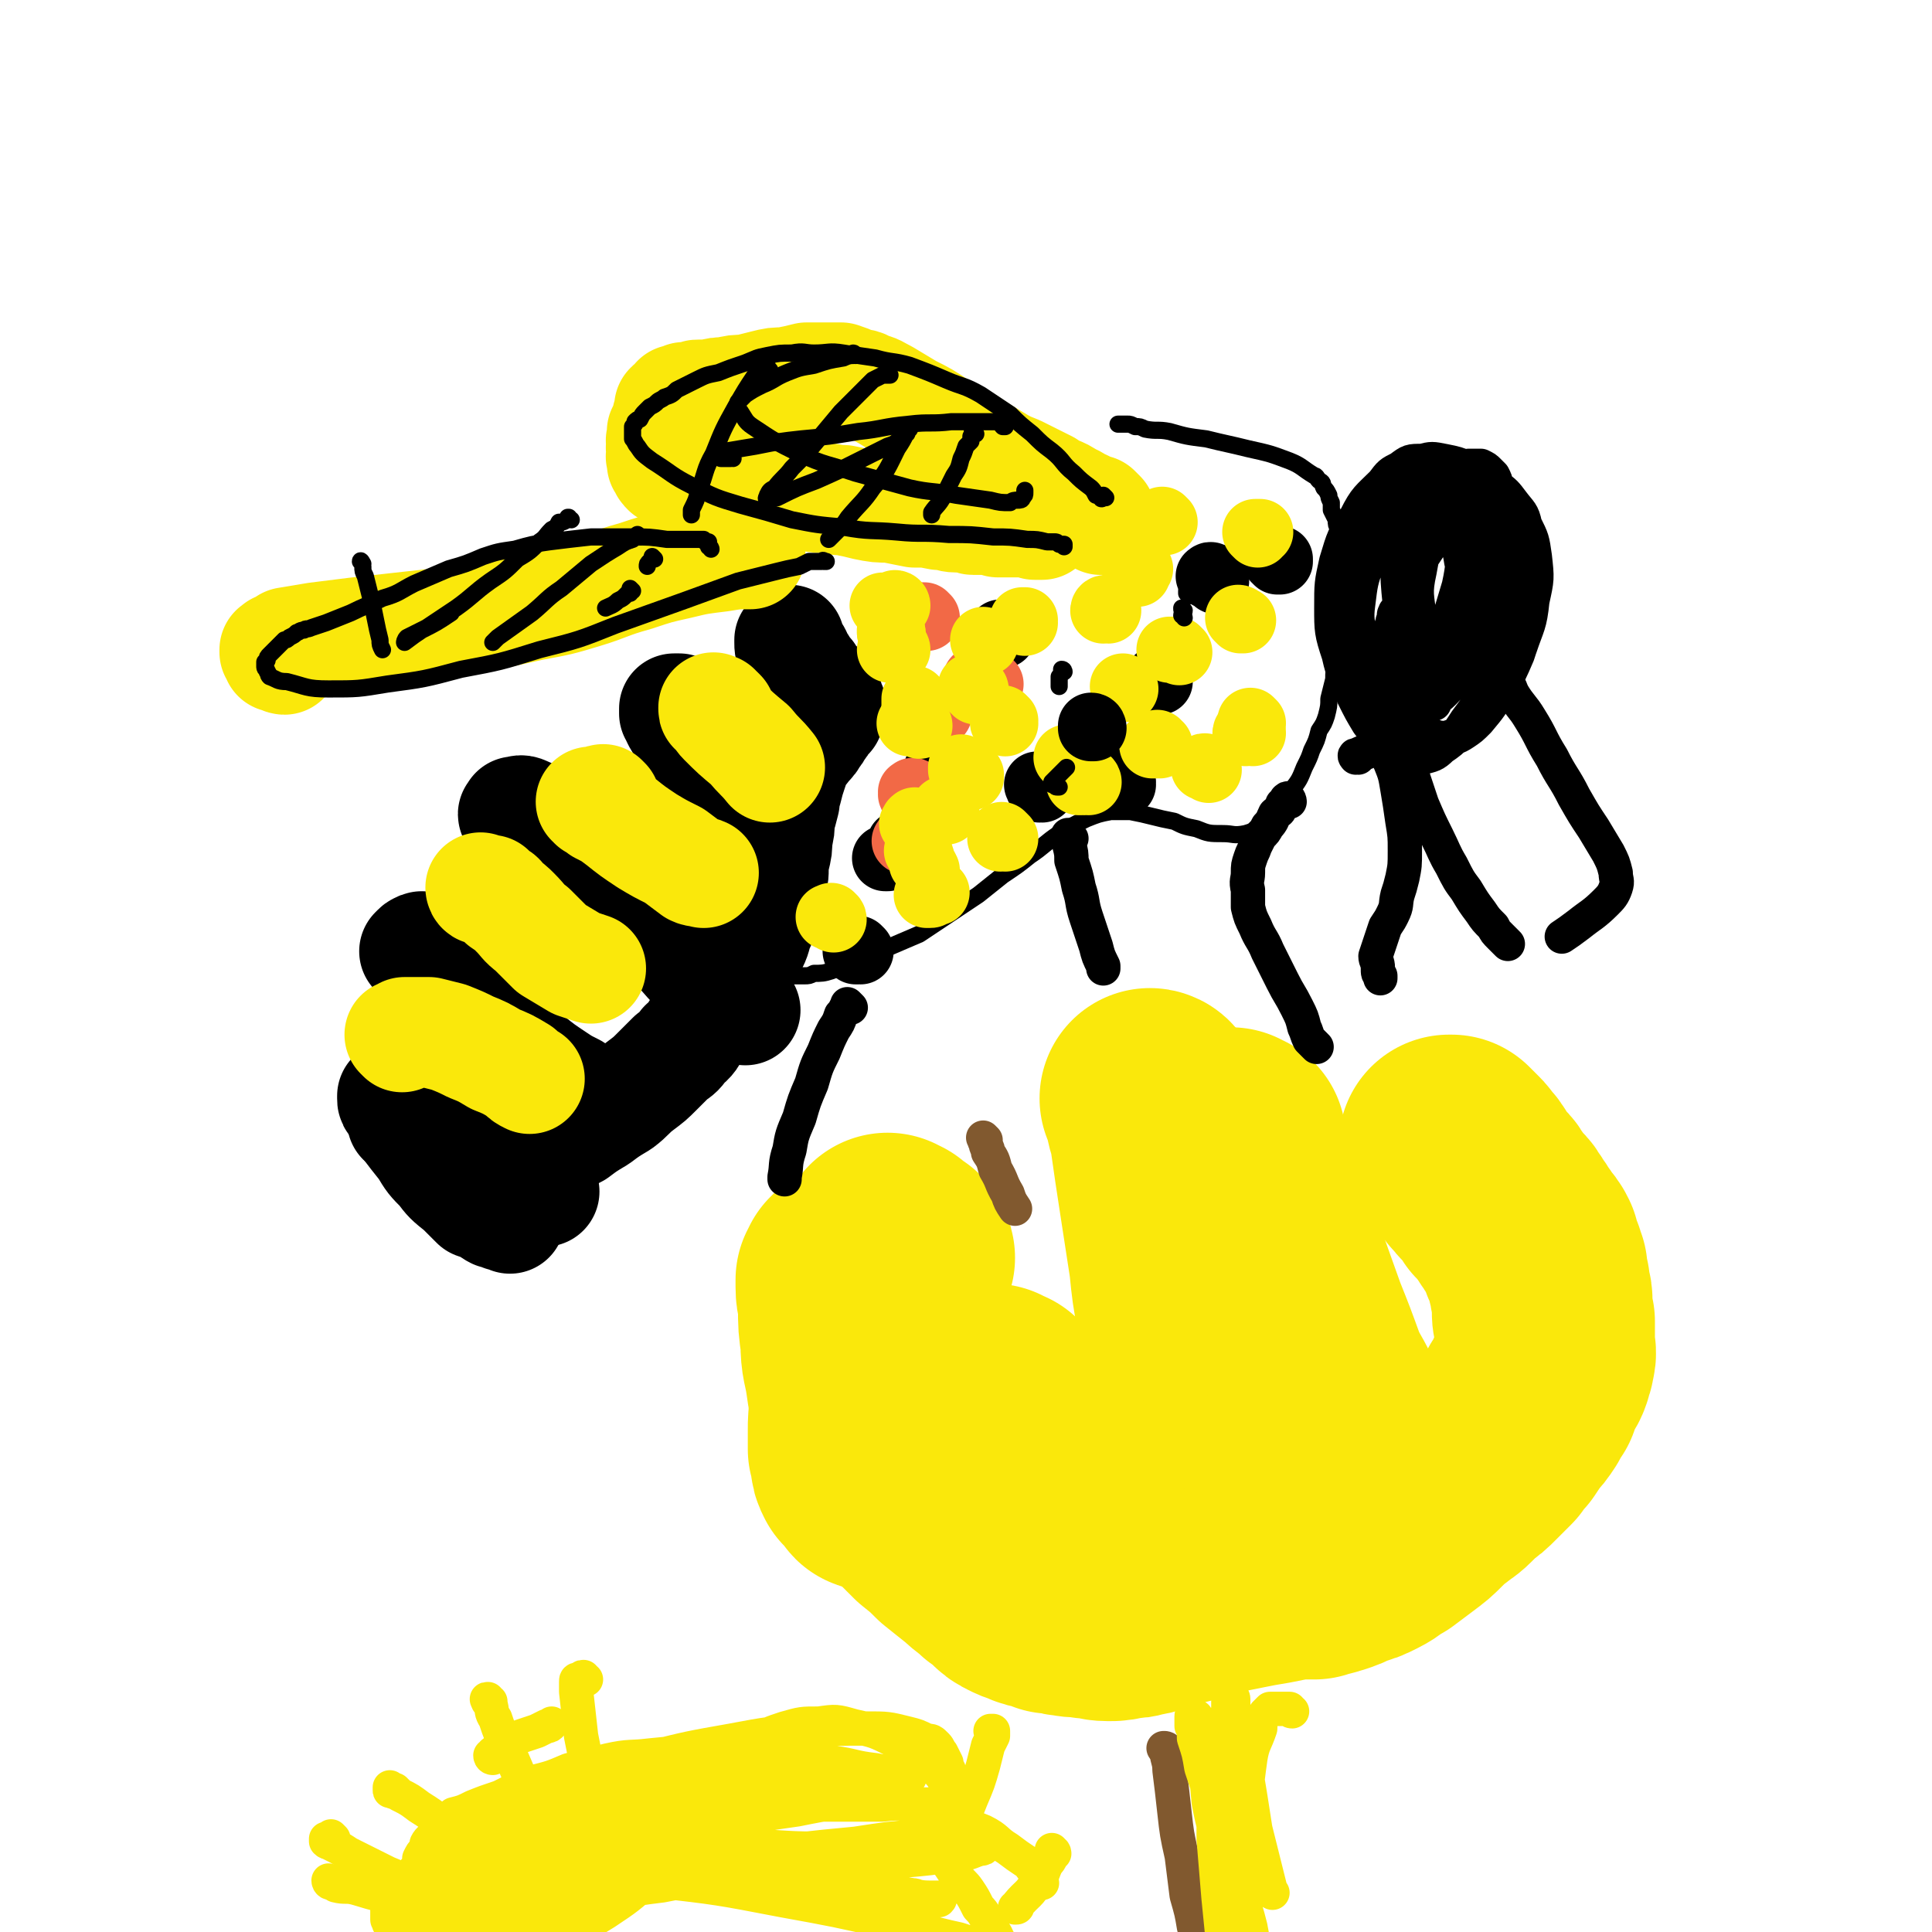 <svg viewBox='0 0 788 788' version='1.1' xmlns='http://www.w3.org/2000/svg' xmlns:xlink='http://www.w3.org/1999/xlink'><g fill='none' stroke='#FAE80B' stroke-width='90' stroke-linecap='round' stroke-linejoin='round'><path d='M369,513c0,-1 -1,-1 -1,-1 0,-1 0,-1 0,-1 -1,0 -1,0 -2,0 0,-1 0,-1 0,-1 -1,-1 -1,0 -1,-1 -1,0 -1,0 -1,-1 0,0 -1,1 -1,0 -1,0 -1,-1 -1,-1 0,0 0,1 0,2 0,1 -1,1 -1,2 -1,4 -1,4 -1,7 -2,7 -2,7 -3,13 -1,7 -1,7 -2,15 -1,8 -1,8 -3,15 -1,7 -1,7 -1,13 -1,5 -1,5 -1,10 0,4 0,4 0,7 1,2 1,2 1,4 0,2 0,2 1,4 1,1 1,1 2,2 1,1 1,1 2,2 0,1 0,1 1,1 '/><path d='M348,520c0,0 -1,-1 -1,-1 0,0 1,0 1,1 -1,0 -1,0 -2,0 0,1 0,1 -1,2 0,1 0,1 0,3 0,4 1,4 1,8 0,7 0,7 1,14 0,8 1,8 2,15 1,7 1,7 3,14 1,5 1,5 2,10 1,3 1,3 2,6 0,1 0,1 1,3 1,1 1,1 2,2 1,2 1,2 2,3 1,1 1,1 2,3 1,1 1,1 3,3 3,3 3,3 6,6 4,4 4,4 8,8 5,4 5,4 9,8 5,4 5,4 10,8 3,3 4,3 7,6 3,2 3,2 5,4 2,2 2,2 4,3 2,1 2,1 5,2 2,1 2,1 4,1 3,1 3,1 5,2 4,0 4,1 7,1 4,1 4,0 8,1 4,0 4,1 8,1 3,0 3,0 6,-1 4,0 4,0 7,-1 3,0 3,-1 6,-2 4,-1 4,-1 8,-2 4,-1 4,-1 8,-2 5,-2 5,-2 10,-3 5,-1 5,-1 10,-2 5,-1 5,-1 11,-2 5,-1 5,-1 10,-2 4,0 4,0 8,0 3,-1 4,-1 7,-2 3,-1 3,-1 7,-3 4,-1 4,-1 8,-3 4,-2 4,-3 8,-5 4,-3 4,-3 8,-6 4,-3 4,-3 7,-6 3,-3 3,-3 7,-6 2,-2 2,-1 5,-4 2,-2 2,-2 4,-4 3,-2 3,-2 6,-5 3,-3 3,-3 6,-6 2,-3 2,-3 4,-5 2,-3 2,-3 4,-6 2,-2 2,-2 4,-5 1,-3 1,-3 3,-5 1,-3 1,-3 2,-5 1,-3 2,-3 3,-6 0,-2 1,-2 1,-4 1,-3 0,-3 0,-5 0,-3 0,-3 0,-5 0,-3 0,-3 0,-5 -1,-2 -1,-2 -1,-5 0,-2 0,-2 0,-4 0,-2 -1,-2 -1,-5 0,-2 0,-2 -1,-4 0,-1 0,-1 0,-3 -1,-1 -1,-1 -1,-3 -1,-1 -1,-1 -2,-3 0,-2 0,-2 0,-3 -1,-2 -1,-2 -3,-4 -1,-2 -1,-2 -2,-3 -1,-2 -1,-2 -2,-3 -1,-2 -1,-2 -2,-3 -1,-2 -1,-2 -2,-3 -2,-2 -2,-2 -3,-3 -1,-2 -1,-2 -2,-3 -1,-2 -1,-2 -2,-3 -1,-1 -2,-1 -3,-3 -1,-1 -1,-1 -2,-2 -1,-2 0,-2 -1,-3 -1,-2 -2,-1 -3,-3 0,-1 0,-1 -1,-2 -1,-1 -1,-1 -2,-2 -1,-1 -1,-1 -2,-2 -1,0 -1,0 -1,0 '/><path d='M470,449c0,0 -1,-1 -1,-1 0,0 1,0 1,1 1,1 0,1 1,2 0,6 1,6 2,11 2,14 2,14 4,27 2,13 2,13 4,26 1,10 1,10 3,21 1,8 1,8 3,17 1,6 1,6 3,12 1,3 0,3 1,7 1,2 1,2 2,3 1,2 0,2 1,3 1,1 1,1 3,2 0,1 0,1 1,1 '/><path d='M474,454c0,0 -1,-1 -1,-1 0,0 0,0 1,1 0,0 0,0 0,0 0,0 0,0 0,0 1,1 1,1 2,3 3,7 3,7 5,14 6,16 6,16 12,32 7,16 7,16 14,32 6,15 6,15 13,29 3,9 3,9 7,18 3,5 3,5 5,10 1,1 1,1 2,2 1,1 0,2 1,2 0,0 1,0 1,-1 1,-1 1,-2 2,-4 0,-1 0,-1 0,-1 '/><path d='M503,465c0,0 -1,-1 -1,-1 0,0 1,1 2,1 0,2 0,2 1,4 2,7 2,7 4,14 5,14 5,14 10,28 5,14 5,14 10,28 4,10 4,10 8,21 3,7 4,7 7,14 1,3 2,3 3,6 '/><path d='M406,570c0,-1 -1,-1 -1,-1 0,-1 0,0 0,0 1,0 1,0 2,1 0,0 0,0 1,0 1,1 1,1 2,2 1,2 1,2 2,3 5,6 5,6 9,11 8,10 8,10 15,21 1,1 1,1 2,2 '/></g>
<g fill='none' stroke='#000000' stroke-width='45' stroke-linecap='round' stroke-linejoin='round'><path d='M161,448c0,0 0,-1 -1,-1 0,0 0,0 0,1 0,0 0,0 0,0 0,1 0,1 1,2 1,1 1,1 2,2 2,4 1,4 3,7 3,4 3,4 7,9 3,5 3,5 7,9 3,4 3,4 8,8 3,3 3,3 6,6 3,1 3,1 5,2 2,1 1,1 3,2 1,0 1,0 3,1 1,0 1,0 3,1 0,0 0,0 0,0 '/><path d='M173,387c-1,0 -1,-1 -1,-1 -1,0 0,1 0,1 0,0 0,0 -1,0 0,0 0,-1 -1,0 0,0 0,0 -1,1 0,0 0,0 1,1 1,1 1,1 2,2 2,3 2,3 5,6 6,6 6,6 12,12 6,6 6,6 13,12 7,6 7,6 14,11 5,4 5,4 11,8 3,2 3,2 7,4 1,1 1,1 2,2 '/><path d='M167,457c-1,0 -1,-1 -1,-1 -1,0 0,0 -1,1 0,0 0,0 0,0 -1,0 -1,-1 -1,0 1,0 1,1 2,2 1,1 1,1 2,2 2,2 2,1 4,3 4,3 4,4 8,7 5,3 5,3 10,6 6,3 6,3 12,5 6,2 6,2 12,3 4,1 4,1 8,1 '/><path d='M211,333c0,0 -1,-1 -1,-1 0,0 0,1 0,1 0,0 0,0 0,0 -1,-1 -1,-1 0,-1 0,-1 0,-1 0,-1 2,0 2,-1 4,0 7,3 8,4 14,8 11,8 11,9 20,18 10,9 9,9 18,19 8,8 8,8 15,16 6,6 7,6 13,12 3,2 3,2 6,5 1,1 1,1 2,2 1,1 1,0 2,1 '/><path d='M278,290c-1,0 -1,-1 -1,-1 -1,0 0,0 0,0 0,0 0,0 -1,0 0,0 0,0 0,0 -1,0 -1,0 -1,0 0,1 0,1 0,2 1,1 1,1 1,2 1,2 1,2 2,3 2,3 2,3 5,6 2,3 2,3 4,6 2,1 2,2 3,3 1,2 1,2 2,3 1,1 1,1 2,2 1,1 1,1 2,2 0,1 0,1 1,2 1,0 1,0 1,1 '/><path d='M203,474c-1,-1 -1,-1 -1,-1 -1,-1 0,0 0,0 0,0 0,0 1,1 0,0 0,1 0,1 1,1 1,1 2,1 1,0 1,0 1,1 1,0 1,1 2,1 2,0 2,-1 3,-1 1,-1 1,-1 2,-2 1,0 2,0 3,-1 2,-1 2,-1 5,-3 3,-2 3,-2 6,-4 4,-3 4,-3 8,-5 4,-3 4,-3 9,-6 4,-3 4,-3 9,-6 4,-3 4,-4 8,-7 4,-3 4,-3 7,-6 3,-3 3,-3 6,-6 3,-2 3,-2 5,-5 3,-2 3,-3 5,-6 3,-3 3,-3 5,-6 3,-4 2,-4 5,-7 2,-3 2,-3 4,-7 3,-3 3,-4 5,-8 2,-3 2,-3 4,-7 2,-4 1,-4 3,-8 1,-4 1,-4 3,-9 1,-4 1,-4 2,-9 1,-4 0,-4 1,-9 1,-4 1,-4 1,-8 1,-4 1,-4 1,-8 1,-3 1,-3 2,-7 0,-3 0,-3 1,-5 1,-4 1,-4 2,-7 1,-3 1,-3 2,-6 2,-3 2,-2 4,-5 2,-2 2,-2 3,-4 1,-1 1,-1 2,-3 1,-1 1,-1 2,-3 1,-1 1,-1 2,-2 0,-1 0,-1 0,-3 1,0 1,0 1,-1 -1,-1 -1,-1 -1,-2 0,-1 0,-2 -1,-2 -1,-2 -1,-2 -2,-3 -1,-1 -1,-1 -2,-2 -1,-1 -1,-1 -2,-2 -1,-2 -1,-2 -2,-3 -1,-1 -1,-1 -2,-3 -1,-1 -1,-1 -2,-2 0,-2 0,-2 -1,-3 0,-1 -1,0 -1,-1 -1,-1 -1,-1 -1,-3 0,0 0,0 0,-1 0,0 0,0 0,0 0,0 0,0 0,0 '/></g>
<g fill='none' stroke='#FAE80B' stroke-width='45' stroke-linecap='round' stroke-linejoin='round'><path d='M164,423c0,0 -1,-1 -1,-1 0,0 1,1 1,1 0,0 0,-1 0,-1 0,0 0,0 1,-1 2,0 2,0 4,0 3,0 3,0 6,0 4,1 4,1 8,2 5,2 5,2 9,4 5,2 5,2 10,5 5,2 5,2 10,5 2,2 2,2 4,3 '/><path d='M197,363c0,0 -1,-1 -1,-1 0,0 0,1 1,1 0,0 0,0 1,0 1,0 1,0 2,0 1,1 1,1 2,2 2,1 2,1 3,3 3,2 3,2 5,4 4,4 3,4 7,7 4,4 4,4 8,8 5,3 5,3 10,6 3,1 3,1 6,2 '/><path d='M247,327c0,0 -1,-1 -1,-1 -1,0 -1,1 -1,1 -1,0 -1,0 -1,0 0,0 0,0 0,0 -1,0 -1,0 -1,0 0,0 0,0 -1,0 0,0 0,0 -1,0 0,0 0,0 1,0 0,1 0,1 0,1 2,1 2,1 3,2 4,2 4,2 8,5 5,4 5,4 11,8 5,3 5,3 11,6 4,3 4,3 8,6 2,1 2,0 4,1 '/><path d='M294,291c0,0 -1,-1 -1,-1 0,0 1,1 1,1 -1,0 -1,-1 -1,-1 -1,0 -1,0 -1,-1 0,0 0,0 -1,0 0,-1 0,0 0,0 0,1 0,0 1,1 2,2 1,2 3,4 5,5 5,5 11,10 4,5 4,4 8,9 '/><path d='M449,212c0,0 -1,-1 -1,-1 0,0 1,0 1,0 0,0 0,0 0,0 0,-1 0,-1 0,-1 0,0 0,0 0,0 -1,-1 -1,-1 -1,-1 -1,-1 -1,-1 -1,-1 -1,0 -1,0 -2,0 -1,-1 -1,-1 -3,-2 -3,-1 -3,-2 -6,-3 -4,-3 -5,-2 -9,-5 -6,-3 -6,-3 -12,-6 -5,-2 -5,-2 -10,-5 -5,-3 -5,-3 -11,-7 -5,-3 -5,-3 -11,-6 -6,-4 -6,-4 -12,-7 -5,-3 -5,-3 -10,-6 -4,-2 -3,-2 -7,-3 -3,-2 -3,-1 -6,-2 -2,-1 -2,-1 -5,-2 -3,0 -3,0 -6,0 -4,0 -4,0 -8,0 -4,1 -4,1 -9,2 -4,0 -4,0 -8,1 -4,1 -4,1 -8,2 -4,0 -4,0 -8,1 -3,0 -3,0 -7,1 -2,0 -2,0 -4,0 -1,0 -1,0 -3,1 -1,0 -1,0 -2,0 -1,0 -1,0 -1,0 -1,1 -1,0 -2,1 0,0 0,0 -1,0 0,0 0,0 0,1 -1,0 -1,0 -1,1 -1,0 -1,0 -2,1 0,1 0,1 0,3 -1,1 -1,1 -1,3 -1,2 -1,2 -2,4 0,1 0,1 0,3 -1,1 0,1 0,3 -1,1 0,1 0,3 0,1 -1,1 0,2 0,1 0,1 0,2 0,0 0,0 1,1 0,1 0,1 1,2 1,0 1,1 2,1 3,1 3,1 6,2 6,2 6,1 12,3 7,1 7,1 14,2 7,1 7,1 14,1 7,1 7,1 14,2 5,0 5,1 10,1 5,1 5,1 9,2 5,1 5,1 10,1 5,1 5,1 10,2 5,0 5,0 10,1 4,0 4,1 7,1 2,0 2,0 4,0 2,0 2,1 3,1 2,0 2,0 4,0 3,0 3,0 6,1 3,0 3,0 5,0 3,0 3,0 5,0 1,0 1,0 2,0 1,0 1,0 3,1 1,0 1,0 2,0 0,0 0,0 1,0 0,0 0,0 0,0 0,0 0,0 0,0 0,0 0,0 0,0 '/><path d='M116,269c-1,0 -1,-1 -1,-1 -1,0 -1,0 -1,0 0,-1 0,0 -1,0 0,-1 0,-1 -1,-2 0,0 0,0 0,0 0,0 0,0 0,0 0,-1 0,-1 0,-1 0,0 0,0 1,0 0,-1 0,-1 1,-1 2,-1 2,-1 3,-2 6,-1 6,-1 12,-2 8,-1 8,-1 16,-2 9,-1 9,-1 18,-2 9,-1 9,-1 18,-2 9,-2 9,-2 18,-3 9,-2 9,-2 18,-4 11,-2 11,-2 21,-5 10,-3 10,-4 21,-7 9,-3 9,-3 18,-5 8,-2 9,-2 17,-3 6,-1 6,-1 12,-1 '/></g>
<g fill='none' stroke='#000000' stroke-width='7' stroke-linecap='round' stroke-linejoin='round'><path d='M451,203c0,0 -1,-1 -1,-1 0,0 0,0 0,0 0,1 0,1 0,1 -1,1 -1,0 -1,0 -1,-1 -1,-1 -2,-1 -1,-2 -1,-2 -2,-3 -4,-3 -4,-3 -7,-6 -5,-4 -4,-5 -9,-9 -4,-3 -4,-3 -8,-7 -5,-4 -5,-4 -9,-8 -6,-4 -6,-4 -12,-8 -7,-4 -7,-3 -14,-6 -7,-3 -7,-3 -15,-6 -7,-2 -7,-1 -14,-3 -7,-1 -7,-1 -13,-2 -6,-1 -6,0 -12,0 -4,0 -4,-1 -9,0 -5,0 -5,0 -10,1 -5,1 -4,1 -9,3 -6,2 -6,2 -11,4 -5,1 -5,1 -9,3 -4,2 -4,2 -8,4 -2,2 -2,2 -5,3 -1,1 -2,1 -3,2 -1,1 -1,1 -3,2 -1,1 -1,1 -2,2 -1,1 -1,1 -2,3 -1,0 -1,0 -2,1 0,1 0,1 -1,2 0,1 0,1 0,3 0,1 0,1 0,2 1,1 1,2 2,3 2,3 2,3 6,6 8,5 8,6 16,10 10,5 10,5 20,8 11,3 11,3 21,6 10,2 10,2 21,3 11,2 11,1 22,2 10,1 10,0 21,1 9,0 9,0 18,1 7,0 7,0 14,1 4,0 4,0 8,1 1,0 1,0 3,0 1,0 1,0 2,1 1,0 1,0 1,0 1,0 1,0 1,0 0,1 0,1 0,1 0,0 0,0 0,0 0,-1 0,0 0,0 '/><path d='M315,153c0,0 -1,-1 -1,-1 0,0 0,1 1,1 0,0 0,0 0,0 -1,-1 -1,-1 -1,-2 -1,0 0,0 -1,-1 0,-1 0,-1 -1,-1 0,0 -1,0 -1,1 -2,1 -2,1 -3,3 -4,6 -4,6 -8,13 -5,9 -5,9 -9,19 -4,7 -3,8 -6,15 -1,4 -1,4 -3,8 0,1 0,1 0,2 '/><path d='M363,153c0,0 -1,-1 -1,-1 0,0 1,1 1,1 -1,0 -2,0 -3,0 -2,1 -2,1 -4,2 -2,2 -2,2 -5,5 -4,4 -4,4 -8,8 -5,6 -5,6 -10,12 -5,6 -5,6 -10,11 -3,4 -4,4 -7,8 -2,1 -2,1 -3,3 0,1 -1,1 0,2 1,0 2,-1 4,-1 8,-4 8,-4 16,-7 9,-4 9,-4 17,-8 6,-3 6,-3 12,-6 3,-1 3,-1 5,-3 1,-1 1,-1 2,-2 1,0 1,0 1,-1 0,0 1,-1 1,-1 0,0 -1,1 -1,1 -2,4 -2,4 -4,7 -4,8 -4,9 -10,16 -4,6 -5,6 -10,12 -2,3 -2,3 -5,6 -1,1 -1,1 -2,2 -1,1 -1,1 -1,1 '/><path d='M398,177c-1,0 -1,-1 -1,-1 -1,0 0,0 0,1 0,0 0,0 -1,1 0,1 0,1 0,2 -1,1 -1,1 -2,2 -1,3 -1,3 -2,5 -1,4 -1,4 -3,7 -2,4 -2,4 -4,8 -2,4 -3,4 -5,7 0,0 0,0 0,1 '/><path d='M349,145c0,0 -1,-1 -1,-1 0,0 1,0 0,1 -1,0 -2,0 -4,1 -6,1 -6,1 -12,3 -6,1 -6,1 -11,3 -5,2 -5,3 -10,5 -4,2 -4,2 -7,4 -2,2 -2,2 -3,3 0,2 0,3 1,4 2,3 2,4 5,6 9,6 9,6 19,11 11,5 11,4 23,8 11,3 11,3 22,6 9,2 9,1 19,3 7,1 7,1 14,2 4,1 4,1 8,1 1,-1 2,-1 3,-1 1,0 2,0 2,-1 1,-1 1,-1 1,-2 0,0 0,0 0,-1 '/><path d='M299,187c-1,0 -1,-1 -1,-1 -1,0 0,0 0,1 -1,0 -1,0 -2,0 -1,0 -1,0 -2,0 -1,-1 -1,-1 0,-1 0,-1 1,-1 2,-2 6,-1 6,-1 12,-2 10,-2 10,-2 19,-3 11,-1 11,-1 23,-3 10,-1 10,-2 21,-3 8,-1 9,0 17,-1 7,0 7,0 14,0 3,0 3,0 5,0 1,0 1,1 2,2 1,0 1,0 1,0 '/><path d='M290,224c0,0 0,-1 -1,-1 0,0 0,0 0,0 0,-1 0,-1 0,-2 0,0 0,0 -1,0 0,0 0,0 0,0 -1,0 -1,-1 -1,-1 -1,0 -1,0 -2,0 -1,0 -1,0 -3,0 -5,0 -5,0 -10,0 -7,-1 -7,-1 -14,-1 -8,0 -8,0 -17,0 -9,1 -9,1 -17,2 -7,1 -7,1 -14,3 -7,1 -7,1 -13,3 -7,3 -7,3 -14,5 -7,3 -7,3 -14,6 -6,3 -6,4 -13,6 -6,3 -7,3 -13,6 -5,2 -5,2 -10,4 -3,1 -3,1 -6,2 -2,1 -2,0 -3,1 -2,0 -2,1 -3,1 -1,1 -1,1 -3,2 -1,1 -1,1 -2,1 -1,1 -1,1 -2,2 -1,1 -1,1 -2,2 -1,1 -1,1 -2,2 -1,1 -1,1 -1,2 0,1 -1,1 -1,1 0,1 0,1 0,2 0,1 1,1 1,2 1,1 0,1 1,2 3,1 3,2 7,2 8,2 8,3 17,3 12,0 12,0 24,-2 15,-2 15,-2 30,-6 16,-3 16,-3 32,-8 16,-4 16,-4 31,-10 14,-5 14,-5 28,-10 11,-4 11,-4 22,-8 8,-2 8,-2 16,-4 4,-1 4,-1 9,-2 2,-1 2,-1 4,-2 2,0 2,0 3,0 1,0 1,0 2,0 1,-1 1,0 1,0 0,0 0,0 0,0 1,0 1,0 1,0 '/><path d='M148,230c0,0 -1,-2 -1,-1 0,0 1,1 1,2 0,2 0,2 1,4 1,4 1,4 2,8 1,4 1,4 2,9 1,5 1,5 2,9 0,2 0,2 1,4 '/><path d='M233,212c-1,0 -1,-1 -1,-1 -1,0 0,0 0,0 0,1 -1,1 -1,1 -1,1 -2,1 -3,1 -1,2 -1,2 -3,3 -3,3 -2,3 -5,5 -4,4 -4,4 -9,7 -5,5 -5,5 -11,9 -7,5 -7,6 -14,11 -6,4 -6,4 -12,8 -4,2 -4,2 -8,4 -1,1 -1,2 -1,2 0,0 0,0 0,0 4,-3 4,-3 7,-5 6,-3 6,-3 12,-7 '/><path d='M261,219c0,0 -1,-1 -1,-1 0,0 1,1 1,1 -1,0 -2,0 -3,1 -3,1 -3,1 -6,3 -5,3 -5,3 -11,7 -6,5 -6,5 -12,10 -6,4 -6,5 -12,10 -7,5 -7,5 -14,10 -1,1 -1,1 -2,2 '/><path d='M258,241c0,0 -1,-1 -1,-1 0,0 0,0 0,1 0,0 0,0 0,1 0,0 -1,0 -1,0 0,0 0,0 -1,1 -1,1 -1,1 -3,2 -2,2 -3,2 -5,3 '/><path d='M267,228c0,0 -1,-1 -1,-1 0,0 1,1 1,1 -1,0 -1,0 -2,1 -1,1 -1,1 -1,2 '/><path d='M321,397c0,0 -1,-1 -1,-1 0,0 0,0 1,1 0,0 0,0 0,0 1,1 1,1 2,1 1,0 1,0 2,0 2,0 2,0 3,0 2,0 2,0 4,-1 3,0 4,0 7,-1 5,-2 5,-2 10,-4 6,-2 6,-2 12,-5 7,-3 7,-3 14,-6 6,-4 6,-4 12,-8 6,-4 6,-4 12,-8 5,-4 5,-4 10,-8 6,-4 6,-4 11,-8 6,-4 6,-5 12,-9 5,-3 5,-3 11,-6 5,-2 5,-2 10,-3 4,0 4,0 8,0 5,1 5,1 9,2 4,1 4,1 9,2 4,2 4,2 9,3 5,2 5,2 11,2 4,0 4,1 9,0 3,-1 4,-1 7,-3 3,-2 3,-2 5,-4 4,-5 3,-5 7,-11 3,-4 3,-4 5,-9 2,-4 2,-4 3,-7 2,-4 2,-4 3,-8 2,-3 2,-3 3,-6 1,-4 1,-4 1,-7 1,-4 1,-4 2,-8 0,-3 0,-3 1,-7 0,-4 1,-4 1,-8 1,-4 0,-4 1,-9 0,-3 0,-3 1,-7 0,-2 0,-2 1,-4 0,-2 0,-2 0,-4 0,-2 0,-2 0,-4 -1,-3 -1,-3 -2,-6 0,-4 0,-4 -1,-7 0,-3 0,-3 0,-5 -1,-2 -1,-2 -1,-4 -1,-2 -1,-2 -2,-4 0,-2 0,-2 0,-3 -1,-2 -1,-2 -1,-3 -1,-2 -1,-2 -2,-3 -1,-2 0,-2 -2,-3 -1,-1 -1,-2 -2,-2 -5,-3 -5,-4 -10,-6 -8,-3 -8,-3 -17,-5 -8,-2 -9,-2 -17,-4 -8,-1 -8,-1 -15,-3 -5,-1 -5,0 -10,-1 -2,-1 -2,-1 -4,-1 -2,-1 -2,-1 -3,-1 -1,0 -1,0 -2,0 -1,0 -1,0 -2,0 0,0 0,0 0,0 '/></g>
<g fill='none' stroke='#000000' stroke-width='27' stroke-linecap='round' stroke-linejoin='round'><path d='M384,315c0,-1 -1,-1 -1,-1 0,-1 0,0 0,0 -1,0 -1,0 -1,0 0,0 0,0 0,0 '/><path d='M425,322c-1,0 -1,-1 -1,-1 -1,0 0,1 0,1 0,-1 0,-1 0,-1 0,-1 0,-1 -1,-1 0,0 0,0 0,0 '/><path d='M409,259c0,0 -1,-1 -1,-1 0,0 0,0 0,1 0,0 0,0 0,0 0,0 0,0 0,0 0,0 0,0 0,0 '/><path d='M473,278c0,0 -1,-1 -1,-1 0,0 1,0 1,0 0,0 0,0 0,0 -1,1 -1,1 -1,1 0,0 0,0 0,0 '/><path d='M496,237c0,-1 -1,-1 -1,-1 0,-1 0,0 0,0 0,0 0,0 0,-1 -1,0 -1,0 -1,0 0,-1 -1,0 -1,0 0,0 1,0 1,0 '/><path d='M521,229c0,0 -1,-1 -1,-1 0,0 1,0 1,1 0,0 0,0 0,0 0,-1 0,-1 0,-1 0,0 0,0 1,0 0,1 0,1 0,1 '/><path d='M458,320c0,0 -1,-1 -1,-1 0,0 1,0 1,0 -1,0 -1,0 -2,0 -2,0 -2,0 -3,1 -1,0 -1,0 -1,1 '/><path d='M368,345c0,0 -1,-1 -1,-1 0,0 1,1 1,1 -1,0 -1,0 -2,1 -2,2 -2,2 -4,4 -1,0 -1,0 -1,0 '/><path d='M351,388c0,0 -1,-1 -1,-1 0,0 0,0 1,1 0,0 0,0 0,0 -1,0 -1,-1 -2,0 0,0 1,0 1,0 '/></g>
<g fill='none' stroke='#F26946' stroke-width='27' stroke-linecap='round' stroke-linejoin='round'><path d='M404,279c-1,-1 -1,-1 -1,-1 -1,-1 0,0 0,0 -1,0 -1,0 -2,-1 -1,0 -1,0 -2,0 0,0 0,0 -1,0 0,0 0,0 0,0 '/><path d='M378,252c0,0 0,0 -1,-1 0,0 -1,0 -1,0 -1,0 -1,0 -1,0 -1,0 -1,0 -1,0 0,0 0,0 0,0 '/><path d='M383,291c-1,-1 -1,-1 -1,-1 -1,-1 0,0 0,0 0,0 0,0 -1,1 0,0 0,0 0,0 -1,1 -1,1 -1,2 0,1 0,1 0,1 '/><path d='M374,324c-1,-1 -1,-1 -1,-1 -1,-1 -1,0 -1,0 -1,0 0,0 0,1 -1,0 0,0 0,1 '/><path d='M374,344c-1,0 -1,-1 -1,-1 -1,0 0,0 0,0 -1,0 -1,0 -3,0 0,0 0,0 -1,0 '/></g>
<g fill='none' stroke='#FAE80B' stroke-width='27' stroke-linecap='round' stroke-linejoin='round'><path d='M366,265c0,0 -1,-1 -1,-1 0,0 1,0 1,1 -1,0 -1,0 -2,0 0,0 0,0 -1,0 '/><path d='M366,247c0,0 -1,-1 -1,-1 0,0 1,0 1,1 -2,0 -2,0 -4,0 -1,0 -1,0 -2,0 0,0 0,0 0,0 '/><path d='M364,258c0,0 -1,-1 -1,-1 0,0 0,1 0,1 0,0 0,0 0,0 '/><path d='M364,258c0,0 -1,-1 -1,-1 0,0 0,1 0,1 '/><path d='M374,286c0,0 -1,-1 -1,-1 0,0 0,1 0,2 0,1 0,1 0,2 '/><path d='M374,336c-1,-1 -1,-2 -1,-1 -1,0 0,0 -1,1 0,0 0,0 0,0 0,0 0,0 0,0 '/><path d='M375,348c0,-1 -1,-1 -1,-1 0,-1 0,0 1,0 0,1 0,1 0,1 1,2 1,2 1,4 1,1 1,1 2,3 '/><path d='M340,375c0,-1 -1,-1 -1,-1 0,-1 0,0 0,0 0,0 0,0 0,0 0,0 0,0 -1,0 0,0 0,0 0,0 0,0 0,0 1,0 '/><path d='M382,364c0,0 -1,-1 -1,-1 0,0 0,0 0,1 0,0 0,-1 0,0 -1,0 -1,0 -1,0 0,1 0,1 -1,1 -1,0 -1,0 -1,0 0,0 0,0 0,0 '/><path d='M386,331c0,0 0,-1 -1,-1 0,0 0,0 0,1 0,0 0,0 0,0 '/><path d='M396,317c0,0 -1,-1 -1,-1 0,0 1,0 1,0 -1,0 -2,0 -3,0 -1,-1 0,-1 -1,-2 0,-1 0,-1 0,-1 '/><path d='M375,296c0,0 0,-1 -1,-1 -1,0 -1,0 -1,0 -1,0 -2,0 -2,0 0,0 1,0 1,0 0,0 0,0 0,0 '/><path d='M398,282c0,-1 0,-1 -1,-1 0,-1 0,-1 -1,-1 0,0 0,0 0,0 0,0 0,0 0,0 '/><path d='M402,262c0,0 -1,-1 -1,-1 0,0 0,0 1,1 0,0 0,0 0,0 0,0 -1,-1 -1,-1 0,0 0,0 1,1 '/><path d='M418,254c0,0 -1,-1 -1,-1 0,0 0,0 0,0 1,0 1,0 1,0 0,0 0,0 0,0 '/><path d='M410,294c0,0 -1,-1 -1,-1 0,0 1,1 1,1 0,0 -1,0 -1,0 0,0 0,0 0,0 0,1 0,0 1,1 '/><path d='M436,310c0,0 -1,-1 -1,-1 0,0 0,0 1,0 1,0 1,0 1,0 1,0 1,-1 1,-1 '/><path d='M473,304c-1,0 -1,-1 -1,-1 -1,0 0,0 0,1 0,0 -1,0 -1,0 0,0 -1,0 -1,0 0,0 0,0 1,0 0,0 0,0 0,0 '/><path d='M459,281c0,0 -1,-1 -1,-1 0,0 0,0 1,1 '/><path d='M452,249c-1,0 -1,-1 -1,-1 -1,0 -1,1 -1,1 0,0 0,0 0,0 '/><path d='M481,266c0,0 -1,-1 -1,-1 0,0 0,0 0,0 0,0 0,0 -1,0 -1,0 -1,0 -2,0 0,0 0,0 0,0 '/><path d='M464,234c0,-1 -1,-1 -1,-1 0,-1 0,-1 1,-1 0,0 0,0 0,0 1,0 0,0 1,0 '/><path d='M475,213c0,0 -1,-1 -1,-1 0,0 0,1 0,1 0,0 -1,0 -1,0 0,0 1,0 1,0 1,0 1,0 1,0 '/><path d='M513,218c0,0 -1,-1 -1,-1 0,0 1,0 2,0 0,0 0,0 0,0 '/><path d='M506,253c0,0 -1,-1 -1,-1 0,0 1,0 1,1 0,0 0,0 0,0 0,0 0,0 1,0 '/><path d='M511,295c0,0 -1,-1 -1,-1 0,0 0,0 0,1 0,0 0,0 0,0 '/><path d='M511,299c0,0 -1,-1 -1,-1 0,0 0,0 0,0 -1,0 -1,0 -1,0 -1,0 -1,1 -1,1 '/><path d='M493,314c0,0 -1,-1 -1,-1 0,0 0,0 0,0 0,0 0,0 0,0 -1,-1 -1,0 -1,0 0,0 0,0 0,0 '/><path d='M444,319c0,0 0,-1 -1,-1 0,0 0,0 -1,1 -1,0 -1,-1 -1,0 -1,0 -1,0 -1,0 '/><path d='M410,342c-1,-1 -1,-1 -1,-1 -1,-1 0,0 0,0 0,0 0,0 -1,0 0,0 0,0 0,1 0,0 0,0 0,0 '/></g>
<g fill='none' stroke='#000000' stroke-width='27' stroke-linecap='round' stroke-linejoin='round'><path d='M446,297c0,0 0,-1 -1,-1 0,0 0,1 0,1 0,0 0,0 0,0 '/></g>
<g fill='none' stroke='#000000' stroke-width='7' stroke-linecap='round' stroke-linejoin='round'><path d='M434,274c0,0 0,-1 -1,-1 0,0 0,1 0,1 0,1 0,1 -1,2 0,2 0,2 0,4 '/><path d='M432,321c0,0 -1,-1 -1,-1 0,0 1,1 1,1 -1,0 -1,0 -1,0 -1,0 0,-1 -1,-1 0,0 -1,0 -1,0 0,0 0,0 0,-1 1,-1 1,-1 2,-2 2,-2 2,-2 4,-4 '/><path d='M483,252c0,-1 -1,-1 -1,-1 0,-1 1,-1 1,-2 -1,0 -1,0 -1,-1 0,0 0,0 0,0 '/><path d='M485,243c0,-1 0,-1 -1,-1 0,-1 0,0 0,0 0,0 0,-1 0,-1 '/><path d='M520,237c0,-1 -1,-1 -1,-1 0,-1 0,-1 0,-1 -1,0 0,1 0,1 0,0 0,0 0,0 '/></g>
<g fill='none' stroke='#000000' stroke-width='14' stroke-linecap='round' stroke-linejoin='round'><path d='M591,214c0,0 -1,-1 -1,-1 -1,0 0,1 -1,2 0,1 -1,1 -1,2 -3,3 -3,3 -5,6 -4,6 -4,6 -7,12 -4,7 -4,7 -6,15 -2,6 -2,7 -3,14 0,6 0,7 1,13 0,5 0,5 2,10 1,3 1,3 3,6 1,2 1,2 4,3 3,3 3,3 7,4 3,1 3,1 6,1 3,0 4,0 7,-2 3,-2 3,-2 6,-5 5,-6 5,-6 9,-13 4,-7 4,-7 7,-14 2,-6 2,-6 3,-12 1,-6 0,-6 0,-12 0,-7 0,-7 -1,-14 -1,-6 -2,-6 -4,-13 -2,-5 -2,-5 -4,-11 -2,-4 -1,-4 -3,-8 0,-1 0,-1 -1,-3 -1,-1 -1,-1 -2,-2 -1,-1 -1,-1 -3,-2 -2,0 -2,0 -5,0 -5,1 -5,1 -9,3 -5,2 -5,2 -10,6 -5,4 -6,4 -10,10 -6,9 -6,9 -11,18 -4,9 -4,9 -6,19 -1,7 -2,7 -1,15 0,8 1,8 3,15 2,6 2,6 4,11 2,3 2,3 4,6 4,3 4,3 9,5 4,3 4,3 9,4 4,0 5,0 9,-1 6,-2 6,-2 10,-6 6,-5 6,-5 11,-12 5,-9 5,-9 9,-19 3,-9 4,-9 5,-19 2,-9 2,-9 1,-18 -1,-7 -1,-7 -4,-13 -1,-5 -2,-5 -5,-9 -3,-4 -3,-4 -7,-7 -5,-4 -5,-4 -11,-7 -5,-2 -5,-2 -10,-3 -5,-1 -5,-1 -9,0 -5,0 -5,0 -9,3 -4,2 -4,2 -7,6 -6,6 -7,6 -11,14 -5,8 -5,8 -8,18 -2,9 -2,9 -2,19 0,9 0,10 3,19 2,9 3,9 6,17 3,6 3,6 6,11 3,4 3,4 6,7 3,3 3,3 8,5 3,2 4,2 8,2 4,-1 5,-1 8,-4 6,-4 6,-5 10,-11 6,-8 6,-8 10,-18 3,-8 3,-8 5,-16 1,-8 1,-8 0,-16 -1,-7 -1,-7 -3,-13 -2,-6 -2,-6 -5,-11 -3,-4 -3,-4 -6,-7 -5,-4 -5,-4 -9,-8 -3,-2 -3,-1 -6,-3 -2,-1 -2,-1 -4,-1 -3,0 -3,0 -5,2 -5,3 -6,3 -9,8 -5,8 -5,9 -8,18 -3,8 -3,9 -4,17 -1,7 0,8 1,15 1,6 1,6 4,12 1,3 1,3 3,7 1,2 1,2 3,4 4,2 4,3 8,4 5,0 6,1 10,-1 6,-4 6,-5 11,-10 7,-11 7,-11 12,-23 4,-11 4,-11 6,-23 1,-8 1,-9 0,-18 -1,-5 -2,-5 -5,-10 -2,-4 -2,-5 -6,-7 -4,-4 -5,-4 -10,-5 -3,-1 -4,-1 -7,0 -2,0 -3,0 -4,2 -4,6 -5,6 -7,13 -3,10 -2,11 -3,22 0,9 0,9 1,19 1,7 1,7 3,14 1,4 1,4 2,8 1,2 1,2 2,3 0,2 0,2 1,3 1,1 1,1 1,1 1,0 1,0 1,0 1,-1 1,-1 2,-2 3,-7 3,-7 6,-15 3,-10 3,-10 6,-20 2,-9 1,-9 3,-18 0,-5 0,-5 1,-10 0,-3 0,-3 -1,-5 0,-1 0,-1 -1,-2 -1,-1 -1,-1 -2,-2 -2,0 -2,0 -3,1 -4,4 -4,4 -6,9 -5,10 -5,10 -7,21 -2,9 -1,10 0,19 1,6 1,6 2,12 1,3 1,3 2,5 1,2 1,2 2,3 1,0 2,0 2,-1 3,-3 4,-3 6,-7 3,-9 3,-9 4,-19 1,-8 1,-8 -1,-16 -1,-7 -2,-7 -4,-12 -1,-3 -2,-3 -3,-5 -1,-2 -1,-2 -3,-3 0,0 -1,-1 -1,0 -2,2 -3,2 -4,5 -3,11 -3,11 -5,22 -1,11 0,11 1,22 0,8 0,8 2,16 1,5 1,5 2,9 1,1 1,1 2,2 0,1 0,1 1,2 1,0 1,0 1,0 1,-2 1,-3 1,-6 0,-6 -1,-6 -2,-12 -1,-4 -1,-4 -2,-8 -1,-1 -1,-1 -3,-3 0,-1 -1,-1 -2,-2 -1,0 -1,-1 -2,-1 -1,0 -1,0 -2,0 -1,1 -2,1 -3,1 0,0 0,0 -1,1 -1,1 0,1 -1,1 0,1 -1,1 -1,1 0,-1 0,-1 0,-2 1,-1 0,-1 1,-3 0,-1 0,-1 1,-2 0,-1 -1,-1 0,-2 0,-1 0,0 1,0 '/><path d='M554,309c-1,0 -1,-1 -1,-1 -1,0 0,1 0,1 1,0 1,-1 1,-1 1,-1 1,-1 3,-1 1,-1 1,-1 2,-1 1,0 1,-1 2,-1 1,0 1,0 2,1 1,0 1,0 2,1 1,2 1,2 2,4 2,5 2,5 3,11 1,6 1,6 2,13 1,6 1,6 1,12 0,6 0,6 -1,11 -1,4 -1,4 -2,7 -1,4 0,4 -2,8 -1,2 -1,2 -3,5 -1,3 -1,3 -2,6 -1,3 -1,3 -2,6 0,2 1,2 1,5 0,2 0,2 1,3 0,1 0,1 0,1 '/><path d='M574,306c0,0 -1,-1 -1,-1 -1,0 -1,1 0,2 0,1 0,1 0,2 1,4 2,4 3,7 2,6 2,6 4,12 3,7 3,7 6,13 3,6 3,7 6,12 3,6 3,6 6,10 3,5 3,5 6,9 2,3 2,3 5,6 1,2 1,2 3,4 1,1 1,1 3,3 '/><path d='M613,280c0,0 -1,-1 -1,-1 0,0 0,0 0,0 0,-1 0,-1 0,-1 0,0 1,-1 1,-1 0,0 0,1 1,1 0,0 1,0 1,1 1,1 1,2 2,4 3,5 4,5 7,10 5,8 4,8 9,16 4,8 5,8 9,16 4,7 4,7 8,13 3,5 3,5 6,10 2,4 2,4 3,8 0,3 1,3 0,6 -1,3 -2,4 -4,6 -5,5 -6,5 -11,9 -4,3 -4,3 -7,5 '/><path d='M526,327c0,-1 -1,-2 -1,-1 -1,0 0,0 0,1 0,0 0,0 0,0 -1,0 -1,0 -2,1 0,1 0,1 -1,2 0,1 -1,1 -2,2 -1,2 -1,3 -3,5 -1,2 -1,2 -3,4 -1,2 -1,2 -2,4 -1,3 -1,2 -2,5 -1,3 -1,3 -1,6 0,3 -1,3 0,7 0,3 0,3 0,7 1,4 1,4 3,8 2,5 3,5 5,10 3,6 3,6 6,12 3,6 3,5 6,11 2,4 2,4 3,8 1,2 1,3 2,5 1,1 1,1 2,2 0,0 0,0 1,1 '/><path d='M437,342c-1,-1 -1,-1 -1,-1 -1,-1 0,0 0,0 0,1 0,1 0,1 0,1 0,1 0,2 1,4 1,4 1,7 2,6 2,6 3,11 2,6 1,6 3,12 2,6 2,6 4,12 1,4 1,4 3,8 0,1 0,1 0,1 '/><path d='M347,411c-1,-1 -1,-1 -1,-1 -1,-1 0,0 0,0 0,1 -1,1 -1,1 -1,2 -1,2 -2,3 -1,3 -1,3 -3,6 -2,4 -2,4 -4,9 -3,6 -3,6 -5,13 -3,7 -3,7 -5,14 -3,7 -3,7 -4,13 -2,6 -1,6 -2,11 0,1 0,1 0,1 '/></g>
<g fill='none' stroke='#81592F' stroke-width='14' stroke-linecap='round' stroke-linejoin='round'><path d='M402,465c0,0 -1,-1 -1,-1 0,0 0,0 1,1 0,0 -1,0 0,1 0,2 1,2 1,4 2,3 2,3 3,7 3,5 2,5 5,10 1,3 1,3 3,6 '/><path d='M476,714c-1,0 -1,0 -1,-1 -1,0 0,0 0,0 0,0 1,0 1,1 0,0 0,0 0,1 0,3 1,3 1,7 1,8 1,8 2,17 1,9 1,9 3,18 1,8 1,8 2,16 2,7 2,7 3,13 1,3 1,3 1,7 1,1 1,1 1,3 1,1 1,1 1,2 0,0 0,0 0,0 '/></g>
<g fill='none' stroke='#FAE80B' stroke-width='14' stroke-linecap='round' stroke-linejoin='round'><path d='M527,698c-1,0 -1,-1 -1,-1 -1,0 0,0 0,0 -1,0 -1,0 -2,0 -1,0 -1,0 -3,0 -1,0 -2,0 -3,0 -1,1 -1,1 -2,2 -2,3 -2,3 -2,6 -2,6 -3,6 -4,12 -1,7 -1,8 -2,15 -1,9 -1,9 -1,17 -1,7 -1,7 0,15 0,7 0,7 0,14 1,5 1,5 2,11 0,2 0,2 1,5 0,1 0,1 0,2 0,0 1,1 1,0 0,-4 0,-5 -1,-10 -3,-12 -4,-12 -7,-23 -4,-12 -4,-12 -7,-24 -3,-9 -3,-9 -6,-18 -1,-6 -1,-6 -3,-12 0,-3 0,-3 -1,-5 0,-2 0,-2 0,-3 0,-1 0,-1 0,-1 0,-1 1,-1 1,0 1,0 1,0 1,1 1,6 1,6 2,12 2,11 2,11 3,22 2,11 3,11 4,21 1,8 1,8 2,15 0,4 0,4 1,8 0,2 0,2 1,3 0,1 0,1 0,2 0,0 0,0 0,0 0,-4 0,-4 0,-7 -1,-11 -1,-11 -1,-22 0,-13 -1,-13 -1,-25 0,-12 0,-12 1,-23 0,-5 0,-5 1,-10 0,-2 0,-2 0,-3 1,-1 0,-1 1,-2 0,0 1,0 1,1 0,4 0,4 0,8 0,10 0,10 0,21 0,13 0,13 0,26 0,12 -1,12 -1,24 0,7 0,7 -1,15 0,3 1,3 0,5 0,1 0,1 0,3 -1,0 -1,1 -1,1 -1,-1 -1,-1 -1,-2 -1,-10 -1,-10 -2,-20 -1,-12 -1,-12 -2,-24 0,-11 0,-11 0,-21 1,-9 1,-9 2,-17 1,-4 1,-4 3,-8 0,-2 0,-2 1,-3 0,-1 0,-2 1,-2 0,-1 1,-1 1,0 1,0 1,1 1,2 2,10 2,10 4,20 2,12 2,12 4,25 3,12 3,12 6,24 0,1 0,1 1,2 '/><path d='M425,768c-1,0 -1,0 -1,-1 -1,0 0,0 0,0 0,-1 0,-1 0,-1 0,-1 -1,-1 -1,-2 -1,-1 -1,-1 -2,-2 -1,-1 -1,-2 -3,-3 -3,-2 -3,-2 -7,-5 -5,-3 -4,-4 -10,-7 -5,-2 -5,-2 -10,-4 -4,-2 -4,-2 -8,-2 -2,0 -2,0 -4,0 -1,1 -1,1 -2,2 -1,1 -2,1 -2,2 -1,1 -1,1 -1,3 -1,1 -1,1 -1,3 0,1 0,1 1,2 0,0 0,1 1,1 1,-1 2,-1 3,-2 2,-3 2,-3 4,-5 3,-4 4,-4 5,-9 1,-4 1,-4 0,-8 -2,-4 -2,-5 -5,-8 -8,-7 -8,-7 -17,-12 -8,-4 -8,-4 -17,-6 -7,-2 -7,-2 -14,-1 -7,0 -7,0 -14,2 -6,2 -6,2 -11,5 -4,3 -4,3 -8,7 -3,2 -3,2 -5,5 -3,3 -3,3 -5,6 -1,2 -1,2 -2,4 0,2 0,2 0,3 0,1 0,2 1,3 0,0 0,1 1,1 1,1 1,0 2,0 1,0 1,0 3,0 1,-1 1,-1 2,-1 0,-1 1,-1 1,-1 0,-1 0,-1 0,-1 -1,-1 -1,-2 -1,-2 -5,-2 -6,-2 -11,-3 -7,-1 -7,-2 -14,-2 -7,-1 -8,0 -15,0 -6,1 -6,1 -13,2 -6,2 -6,2 -11,4 -5,2 -5,2 -10,5 -3,2 -3,2 -6,5 -3,2 -2,2 -4,5 -3,3 -3,3 -5,6 -1,3 -2,3 -2,6 -1,4 -1,4 0,8 0,3 0,3 1,6 1,2 1,2 3,3 3,4 3,5 7,6 6,2 7,3 13,2 8,-2 8,-2 16,-7 9,-6 9,-6 18,-14 7,-7 7,-7 14,-14 4,-5 4,-5 8,-10 2,-2 2,-2 3,-5 1,-1 1,-1 2,-3 0,-1 0,-1 0,-3 0,-1 0,-2 -1,-2 -5,-2 -6,-3 -12,-3 -10,-1 -10,-1 -20,1 -10,2 -10,2 -20,5 -9,4 -9,4 -18,9 -9,5 -9,5 -18,10 -7,5 -7,5 -13,9 -4,3 -4,3 -8,6 -1,1 -1,1 -2,2 -2,1 -2,1 -3,3 0,1 0,1 0,2 0,0 -1,0 0,1 0,0 0,1 1,1 8,-2 8,-3 16,-5 17,-6 16,-6 33,-13 18,-7 18,-8 36,-15 18,-6 18,-6 37,-12 11,-4 11,-3 22,-7 4,-1 4,-1 7,-2 1,0 1,0 3,0 0,-1 0,-1 0,0 -1,0 -1,0 -2,1 -8,3 -8,3 -17,6 -13,4 -13,4 -27,8 -15,5 -15,4 -31,9 -15,5 -15,5 -30,10 -14,5 -14,5 -27,10 -9,3 -9,3 -18,6 -4,1 -4,2 -7,3 -2,1 -2,0 -4,1 0,1 0,1 -1,2 0,0 -1,0 -1,0 0,0 1,0 2,0 0,0 0,0 0,0 1,0 1,-1 2,-1 7,-1 7,-1 13,-2 18,-3 18,-4 35,-6 24,-2 24,-2 49,-3 27,-2 27,-2 54,-3 22,-1 22,-1 45,-3 12,-1 12,-1 25,-3 4,0 4,-1 8,-2 1,0 1,0 2,-1 0,0 0,-1 0,-1 -1,0 -1,-1 -2,-1 -10,0 -10,0 -20,1 -17,1 -17,2 -33,4 -18,3 -18,3 -37,6 -20,4 -20,3 -40,7 -17,2 -17,3 -34,6 -12,2 -12,2 -25,4 -8,2 -8,2 -17,3 -4,0 -4,0 -8,1 -1,0 -1,0 -2,0 -1,0 -1,0 -2,0 0,0 0,-1 0,-1 0,0 0,0 0,-1 1,-1 1,-1 2,-2 7,-4 7,-4 15,-7 12,-5 12,-5 25,-7 19,-3 19,-4 38,-4 23,0 23,0 45,2 19,2 19,3 38,6 12,1 12,2 25,4 4,0 4,1 9,1 2,1 2,0 3,1 1,0 1,0 1,0 1,-1 0,-1 0,-1 -1,0 -1,0 -2,0 0,0 0,0 -1,0 -1,0 -1,0 -2,0 -1,0 -1,0 -2,0 -2,0 -2,-1 -4,-1 -6,-1 -6,-1 -11,-1 -8,-1 -8,-1 -16,-3 -11,-1 -11,-1 -21,-2 -11,-2 -11,-2 -22,-3 -13,-2 -13,-2 -26,-3 -13,-1 -13,-1 -27,-1 -12,0 -12,1 -24,2 -8,0 -7,1 -15,2 -6,0 -6,0 -11,1 -2,1 -2,1 -5,1 -1,1 -1,0 -2,1 -1,0 -1,1 0,1 0,0 0,-1 1,-1 11,-5 11,-4 22,-9 18,-7 18,-8 36,-14 22,-7 22,-7 44,-11 20,-4 21,-4 41,-6 12,-2 12,-1 24,-2 3,0 3,0 7,0 1,0 1,0 3,0 0,0 1,0 1,0 0,0 -1,0 -2,-1 -1,0 -1,0 -2,0 -5,-1 -5,-1 -10,-2 -9,-1 -9,-2 -17,-3 -9,-1 -9,-1 -18,-1 -9,-1 -9,-1 -18,-2 -10,0 -10,-1 -20,-1 -9,0 -9,0 -19,1 -8,1 -8,0 -17,2 -8,2 -8,2 -16,4 -7,3 -7,3 -15,5 -7,3 -7,3 -13,6 -6,2 -6,2 -11,4 -4,2 -4,2 -8,3 -1,1 -1,1 -3,3 -2,1 -2,1 -3,3 -1,1 -1,1 -2,3 -1,1 -2,1 -3,3 0,1 0,1 -1,3 -1,1 -1,1 -2,3 0,1 0,1 0,3 -1,1 -1,1 -2,2 0,1 0,2 -1,3 0,1 0,1 0,2 -1,2 -1,1 -2,3 0,0 0,0 -1,1 0,1 -1,1 -1,2 0,0 0,0 0,1 -1,0 -1,1 -1,1 -1,-1 -1,-1 -1,-1 0,-1 1,-1 1,-1 0,-1 0,-1 1,-2 1,-3 1,-3 3,-5 7,-7 7,-7 15,-13 11,-8 11,-9 22,-15 14,-7 14,-7 29,-12 16,-6 16,-6 32,-10 16,-4 16,-4 33,-7 16,-3 16,-3 32,-4 11,-1 12,-1 23,-1 9,0 9,0 17,2 4,1 4,1 8,3 2,0 2,0 4,2 1,1 1,2 2,3 1,2 1,2 2,4 0,2 0,2 1,3 0,2 0,2 0,3 0,1 0,1 0,2 0,1 0,1 0,2 0,1 0,1 0,2 0,0 0,0 0,1 0,0 0,0 0,1 0,0 0,1 0,1 -1,0 -1,0 -1,1 -1,0 -1,0 -1,0 -1,0 -1,0 -2,1 -3,0 -3,0 -6,0 -9,0 -9,-1 -17,0 -10,0 -10,0 -21,0 -11,0 -12,0 -23,1 -13,0 -13,0 -26,1 -14,1 -14,1 -27,3 -13,2 -13,2 -26,4 -12,3 -12,3 -24,6 -12,3 -12,3 -23,6 -8,3 -8,3 -16,6 -5,1 -5,1 -9,4 -2,1 -2,1 -3,2 -1,1 -1,1 -3,2 0,1 -1,1 -1,3 0,1 0,1 0,2 0,1 0,1 0,2 0,1 0,1 0,2 0,1 0,1 0,2 0,1 0,1 0,1 1,1 0,1 1,2 0,0 0,0 1,0 1,0 1,0 2,0 10,-1 10,-1 19,-3 17,-4 17,-4 34,-7 21,-5 21,-6 43,-10 25,-4 25,-4 49,-8 21,-3 21,-3 42,-5 13,-2 13,-2 25,-3 4,0 4,0 9,-1 1,0 1,0 3,0 0,0 1,1 1,1 0,0 0,0 0,0 -1,0 -1,1 -2,1 -1,0 -1,0 -1,0 -1,0 -1,0 -2,1 -3,0 -3,0 -6,0 -8,1 -8,1 -17,2 -13,0 -13,0 -26,1 -15,0 -15,-1 -31,-1 -15,-1 -15,-1 -31,-1 -14,0 -14,0 -28,1 -11,0 -11,0 -21,0 -6,1 -6,1 -11,2 -2,0 -2,0 -4,1 -1,0 -1,0 -2,0 0,1 -1,1 -1,1 0,1 0,1 1,1 0,1 0,1 1,1 11,3 11,2 22,4 20,2 20,1 39,4 26,3 26,3 52,8 22,4 22,4 44,9 14,3 14,4 28,7 6,2 6,2 13,3 1,1 1,1 3,1 1,0 1,0 2,0 0,0 0,0 0,0 -1,-1 -1,-1 -1,-2 -1,-1 0,-1 -1,-2 -1,-3 -2,-3 -3,-6 -3,-4 -2,-4 -5,-7 -2,-4 -2,-4 -4,-7 -2,-3 -3,-3 -5,-6 -2,-3 -2,-3 -4,-6 -2,-2 -2,-2 -4,-5 -2,-3 -2,-3 -3,-5 -1,-2 -1,-2 -2,-4 -1,-2 -1,-2 -1,-3 0,-1 0,-1 0,-2 0,-1 0,-1 1,-2 0,-1 0,-1 0,-2 -1,0 -1,0 -2,0 -10,-1 -10,-2 -20,-1 -15,0 -15,0 -30,3 -14,2 -15,2 -29,6 -12,4 -12,4 -23,11 -10,5 -9,5 -18,12 -7,6 -7,6 -13,13 -5,5 -4,6 -9,12 -2,3 -2,3 -5,6 0,0 0,0 0,1 '/><path d='M201,717c0,0 -1,-1 -1,-1 0,0 0,1 1,1 0,-1 0,-1 0,-2 0,0 0,0 1,0 1,-1 1,-1 1,-2 1,-1 1,-1 2,-1 1,-1 1,-1 3,-2 2,-1 2,-1 5,-2 3,-1 3,-1 6,-2 2,-1 2,-1 4,-2 1,0 1,0 2,-1 '/><path d='M239,685c-1,0 -1,-1 -1,-1 -1,0 0,0 -1,1 0,0 0,-1 0,0 -1,0 -1,0 -1,0 -1,0 -1,0 -1,1 0,2 0,2 0,4 1,9 1,9 2,18 2,10 2,10 4,20 2,8 3,8 4,16 1,6 1,6 1,12 0,1 0,1 0,1 '/><path d='M200,694c-1,0 -1,-1 -1,-1 -1,0 0,0 0,1 0,0 0,0 0,0 0,0 0,0 1,1 1,3 0,3 2,6 2,6 2,6 5,12 3,7 3,7 6,14 3,7 3,7 6,14 2,5 2,5 4,11 0,0 0,0 0,1 '/><path d='M161,731c-1,0 -1,-1 -1,-1 -1,0 0,0 0,0 0,0 0,0 0,0 -1,0 -1,1 -1,0 0,0 0,0 0,-1 0,0 0,0 0,1 1,0 1,0 2,0 1,1 1,1 2,2 4,2 4,2 8,5 8,5 7,5 14,11 8,5 8,5 15,12 6,5 6,5 13,11 0,1 0,1 1,1 '/><path d='M136,750c0,0 -1,-1 -1,-1 0,0 0,1 0,1 0,0 0,0 -1,0 0,0 0,0 -1,0 0,0 0,0 0,0 0,0 0,1 0,1 1,1 1,0 2,1 4,2 4,2 7,4 8,4 8,4 16,8 10,4 10,5 21,9 9,3 9,3 18,6 7,2 7,2 13,4 3,0 3,0 6,1 0,0 0,0 0,0 '/><path d='M135,768c0,0 -1,-1 -1,-1 0,0 0,1 1,1 0,0 0,0 0,0 0,0 0,0 0,0 1,0 1,0 2,1 4,1 4,0 8,1 10,3 10,3 20,5 12,3 12,4 25,6 15,2 15,2 29,4 2,0 2,0 3,0 '/><path d='M405,707c0,0 -1,-1 -1,-1 0,0 0,0 1,0 0,1 0,1 0,1 0,1 0,1 0,1 -1,2 -1,2 -2,4 -1,4 -1,4 -2,8 -2,7 -2,7 -5,14 -2,5 -2,5 -3,10 '/><path d='M430,756c0,-1 -1,-1 -1,-1 0,-1 0,0 0,0 0,1 0,1 0,2 -1,2 -1,2 -2,3 -2,4 -1,4 -4,7 -3,6 -4,5 -8,10 0,1 0,1 -1,1 '/></g>
</svg>